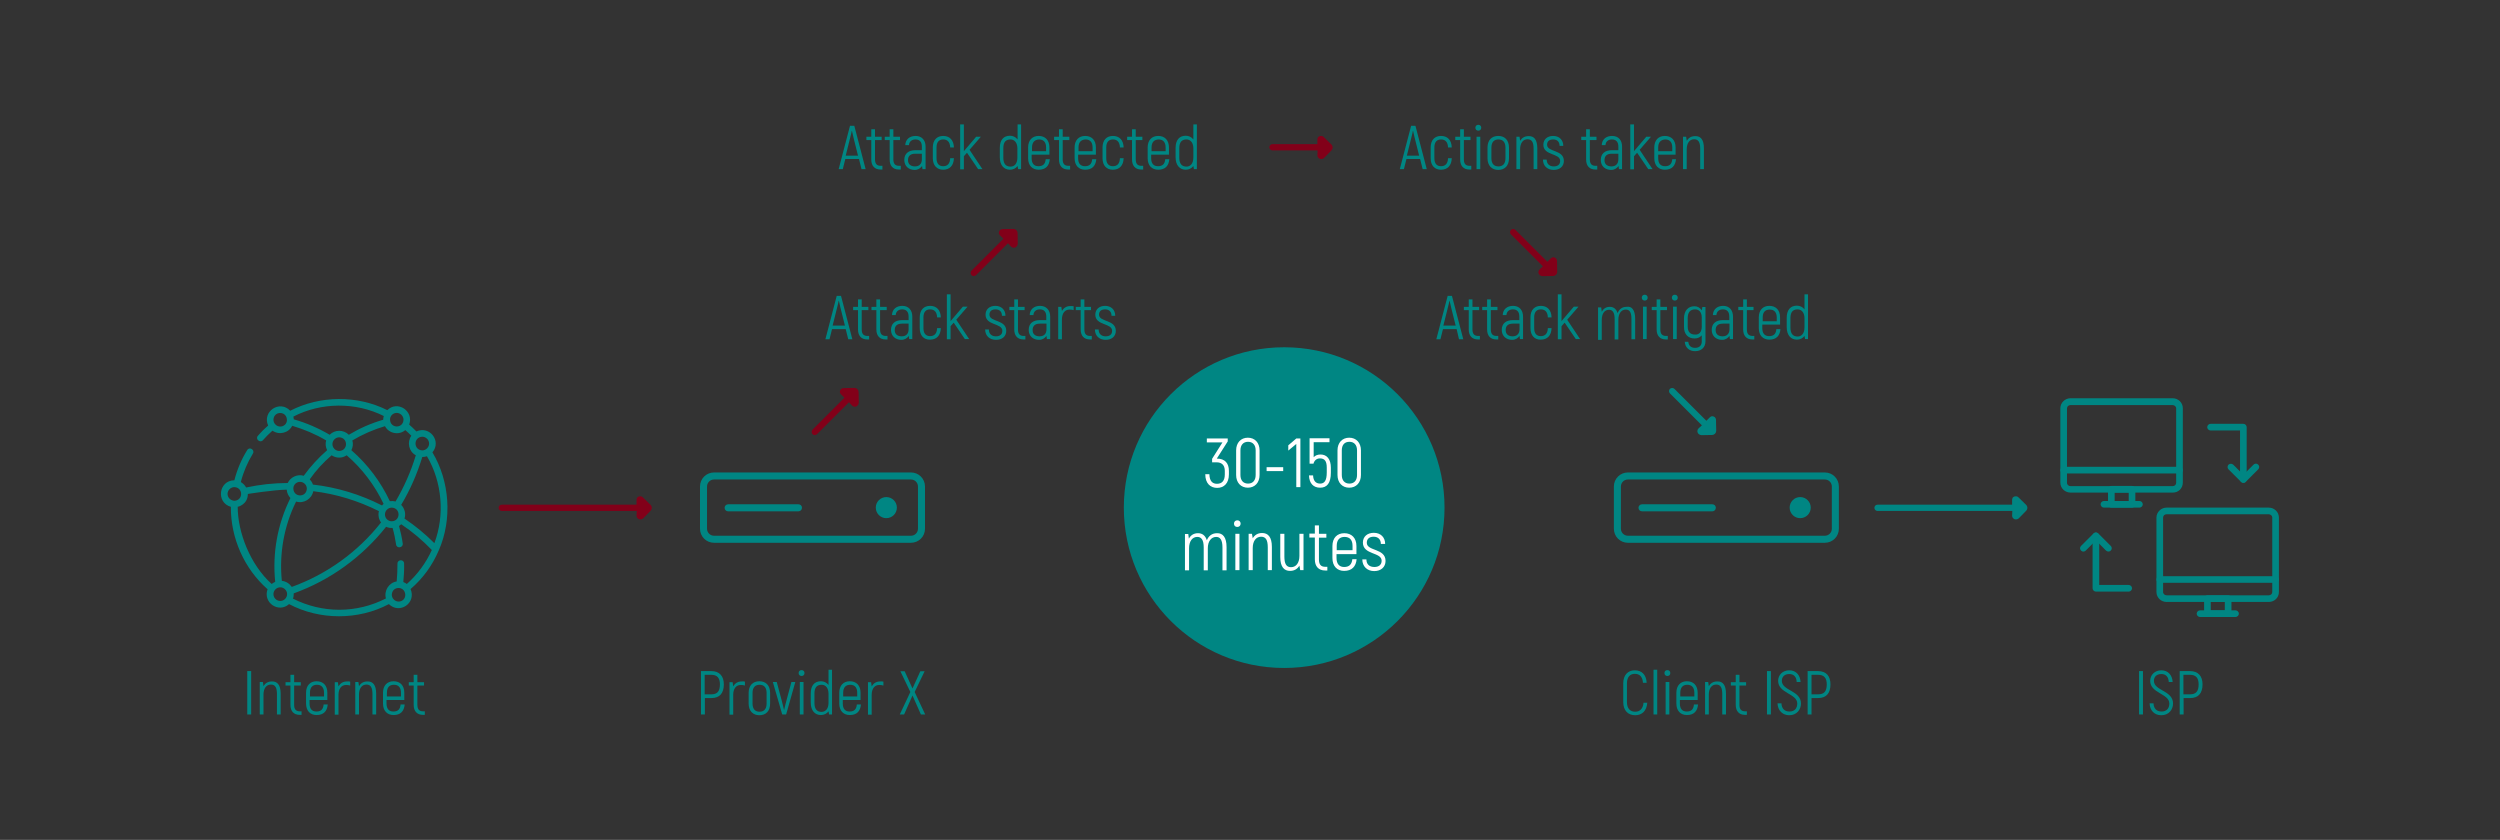 <?xml version="1.0" encoding="utf-8"?>
<!-- Generator: Adobe Illustrator 25.0.1, SVG Export Plug-In . SVG Version: 6.00 Build 0)  -->
<svg version="1.1" id="Layer_1" xmlns="http://www.w3.org/2000/svg" xmlns:xlink="http://www.w3.org/1999/xlink" x="0px" y="0px"
	 viewBox="0 0 1280 430" style="enable-background:new 0 0 1280 430;" xml:space="preserve">
<rect x="0" y="0" width="1280" height="430" fill="#333333" stroke="none"/>
<style type="text/css">
	.st0{fill:#008683;}
	.st1{enable-background:new    ;}
	.st2{fill:#FFFFFF;}
	.st3{fill:#820019;}
</style>
<g>
	<path class="st0" d="M224.6,281.9c0-0.1,0.1-0.1,0.1-0.2c6.9-15.8,5.6-35.3-3.3-50.1c4.8-5.7-1.4-13.8-8.2-10.7
		c-1.2-1.2-2.4-2.4-3.7-3.5c2.5-6.9-5.9-12.6-11.2-7.4c-15.3-7.7-34.4-7.6-49.7,0.3c-5.4-5.7-14.5,0.4-11.3,7.6
		c-1.9,1.6-3.7,3.4-5.3,5.3c-1.4,1.6,1.2,3.8,2.6,2.2c1.5-1.7,3.2-3.4,4.9-4.9c3.4,2.4,8.3,1.2,10.1-2.5c6.1,1.8,12,4.3,17.4,7.5
		c-0.5,1.6-0.3,3.5,0.5,5c-4.5,3.9-8.5,8.3-12,13.1c-3.2-1-6.8,0.7-8.2,3.7c-7.1,0-14.3,0.8-21.3,2.3c-0.6-1.2-1.6-2.1-2.7-2.8
		c1.3-5.1,3.4-10,6.2-14.6c1.1-1.8-1.7-3.7-2.9-1.8c-3,4.8-5.2,10-6.6,15.5c-8.1,0.1-9.5,11.4-1.8,13.6c-0.1,16,6.8,31.6,18.8,42.2
		c-2.5,6.8,5.6,12.4,11,7.6c15.7,8.3,35.5,8.3,51.1,0c5.5,5.4,14.2-0.6,11.1-7.7C216.6,296.1,221.4,289.4,224.6,281.9L224.6,281.9z
		 M222.4,278.1c-4.7-4.7-9.8-8.9-15.3-12.6c0.8-2.4,0.1-5.2-1.7-7c4.6-7.7,8.2-15.9,10.8-24.5c0.9,0,1.7-0.2,2.4-0.4
		C226.4,246.8,227.8,263.8,222.4,278.1z M144.3,297.4c-1.4-14,1.1-28,7.3-40.6c3.9,1.2,8-1.3,8.8-5.3c11.7,1.4,23,4.9,33.6,10.2
		c-0.5,2-0.1,4.2,1.1,5.8c-11.9,15.1-27.7,26.5-45.7,33C148.2,298.8,146.4,297.6,144.3,297.4L144.3,297.4z M197.1,263.4
		c0-1.9,1.6-3.5,3.5-3.5c4.6,0.2,4.6,6.8,0,7C198.6,266.9,197.1,265.3,197.1,263.4z M219.7,227.1c0,1.9-1.6,3.5-3.5,3.5
		c-4.6-0.2-4.6-6.8,0-7C218.1,223.6,219.7,225.2,219.7,227.1z M210.6,223.1c-2.3,3.3-1.3,8.1,2.3,10c-2.5,8.3-6,16.2-10.4,23.7
		c-0.9-0.3-2-0.3-2.9-0.2c-4.7-10-11.4-18.9-19.7-26.1c0.8-1.5,1-3.4,0.5-5c5.2-3.1,10.9-5.6,16.7-7.3c2,3.8,7.2,4.8,10.4,2
		C208.6,221.1,209.6,222.1,210.6,223.1L210.6,223.1z M170.2,227.4c0-1.9,1.6-3.5,3.5-3.5c4.6,0.2,4.6,6.8,0,7
		C171.8,230.9,170.2,229.3,170.2,227.4L170.2,227.4z M203.1,211.4c1.9,0,3.5,1.6,3.5,3.5c-0.2,4.6-6.7,4.6-6.9,0
		C199.6,213,201.2,211.4,203.1,211.4z M143.5,218.4c-1.9,0-3.5-1.6-3.5-3.5c0.2-4.6,6.7-4.6,6.9,0
		C147,216.9,145.4,218.4,143.5,218.4z M150.4,214.7c0-0.5-0.1-0.9-0.2-1.4c14.2-7.4,32-7.5,46.3-0.3c-0.2,0.6-0.3,1.3-0.3,1.9
		c-6.2,1.8-12.1,4.4-17.6,7.7c-2.7-2.7-7.2-2.7-9.8,0C163,219.2,156.8,216.5,150.4,214.7L150.4,214.7z M169.8,233.1
		c2.3,1.6,5.4,1.6,7.7,0c7.9,6.8,14.4,15.4,18.9,24.9c-0.3,0.2-0.6,0.5-0.8,0.8c-11.2-5.7-23.1-9.3-35.4-10.7
		c-0.3-1-0.9-1.9-1.6-2.7C161.8,240.8,165.6,236.7,169.8,233.1L169.8,233.1z M153.6,246.7c1.9,0,3.5,1.6,3.5,3.5
		c-0.2,4.6-6.7,4.6-6.9,0C150.1,248.3,151.7,246.7,153.6,246.7z M116.5,252.9c0-1.9,1.6-3.5,3.5-3.5c4.6,0.2,4.6,6.8,0,7
		C118.1,256.3,116.5,254.8,116.5,252.9z M121.7,259.5c0,0,5.2-1.1,5.2-6.6c0,0,13.2-2.1,19.9-2.2c0.1,1.6,0.8,3.1,1.9,4.3
		c-6.6,13.3-9.3,28.1-7.8,42.9c-0.7,0.3-1.3,0.7-1.8,1.1C128,289,121.7,272.4,121.7,259.5L121.7,259.5z M143.5,307.7
		c-1.9,0-3.5-1.6-3.5-3.5s1.6-3.5,3.5-3.5s3.5,1.6,3.5,3.5S145.4,307.7,143.5,307.7z M173.7,312.2c-8.2,0-16.4-2-23.7-5.7
		c0.3-0.8,0.4-1.8,0.4-2.7c18.6-6.7,34.9-18.5,47.3-34.1c1,0.5,2.1,0.7,3.3,0.6c0.8,2.8,1.4,5.7,1.8,8.5c0.3,2.2,3.7,1.7,3.4-0.5
		c-0.4-3-1.1-6.1-1.9-9c0.4-0.3,0.8-0.5,1.1-0.9c5.7,3.8,11,8.3,15.7,13.2c-3,6.6-7.3,12.5-12.8,17.4c-0.5-0.4-1.1-0.7-1.8-1
		c0.3-3.2,0.5-6.3,0.4-9.5c0-2.2-3.4-2.2-3.4,0.1c0,3-0.1,6.1-0.4,9.1c-4,0.6-6.6,4.8-5.5,8.7C190.2,310.2,182,312.2,173.7,312.2
		L173.7,312.2z M204.1,308c-1.9,0-3.5-1.6-3.5-3.5c0.2-4.6,6.7-4.6,6.9,0C207.6,306.4,206.1,308,204.1,308z"/>
	<g>
		<path class="st0" d="M1112.4,252.2h-52.3c-2.8,0-5.2-2.2-5.2-5.1V209c0-2.8,2.4-5.1,5.2-5.1h52.3c2.8,0,5.2,2.2,5.2,5.1v38.1
			C1117.6,250,1115.3,252.3,1112.4,252.2z M1060.1,207.4c-1,0-1.8,0.7-1.8,1.7l0,0v38.1c0,1,0.9,1.7,1.8,1.7h52.3
			c1,0,1.8-0.7,1.8-1.7v-38.1c0-1-0.9-1.7-1.8-1.7L1060.1,207.4z"/>
		<path class="st0" d="M1115.9,242.4h-59.3c-0.9,0-1.7-0.8-1.7-1.7s0.8-1.7,1.7-1.7h59.3c0.9,0,1.7,0.8,1.7,1.7
			S1116.9,242.4,1115.9,242.4z"/>
		<path class="st0" d="M1091.6,259.9H1081c-0.9,0-1.7-0.8-1.7-1.7v-7.7c0-0.9,0.8-1.7,1.7-1.7h10.6c0.9,0,1.7,0.8,1.7,1.7v7.7
			C1093.3,259.1,1092.5,259.9,1091.6,259.9z M1082.7,256.5h7.2v-4.3h-7.2V256.5z"/>
		<path class="st0" d="M1095.4,259.9h-18.2c-0.9,0-1.7-0.8-1.7-1.7s0.8-1.7,1.7-1.7h18.2c0.9,0,1.7,0.8,1.7,1.7
			S1096.3,259.9,1095.4,259.9L1095.4,259.9z"/>
		<path class="st0" d="M1161.6,308.2h-52.3c-2.8,0-5.2-2.2-5.2-5.1V265c0-2.8,2.4-5.1,5.2-5.1h52.3c2.8,0,5.2,2.2,5.2,5.1v38.1
			C1166.8,306,1164.5,308.2,1161.6,308.2z M1109.3,263.3c-1,0-1.8,0.7-1.8,1.7v38.1c0,1,0.9,1.7,1.8,1.7h52.3c1,0,1.8-0.7,1.8-1.7
			V265c0-1-0.9-1.7-1.8-1.7H1109.3z"/>
		<path class="st0" d="M1165.1,298.4h-59.3c-0.9,0-1.7-0.8-1.7-1.7s0.8-1.7,1.7-1.7h59.3c0.9,0,1.7,0.8,1.7,1.7
			S1166.1,298.4,1165.1,298.4z"/>
		<path class="st0" d="M1140.8,315.9h-10.6c-0.9,0-1.7-0.8-1.7-1.7v-7.7c0-0.9,0.8-1.7,1.7-1.7h10.6c0.9,0,1.7,0.8,1.7,1.7v7.7
			C1142.5,315.1,1141.7,315.9,1140.8,315.9z M1131.9,312.5h7.2v-4.3h-7.2V312.5z"/>
		<path class="st0" d="M1144.6,315.9h-18.2c-0.9,0-1.7-0.8-1.7-1.7s0.8-1.7,1.7-1.7h18.2c0.9,0,1.7,0.8,1.7,1.7
			C1146.3,315.1,1145.5,315.9,1144.6,315.9z"/>
		<path class="st0" d="M1089.9,302.9h-16.8c-0.9,0-1.7-0.8-1.7-1.7l0,0v-26.8c0-0.9,0.8-1.7,1.7-1.7c0.9,0,1.7,0.8,1.7,1.7v25.1
			h15.1c0.9,0,1.7,0.8,1.7,1.7C1091.6,302.1,1090.8,302.9,1089.9,302.9z"/>
		<path class="st0" d="M1079.5,282.4c-0.4,0-0.9-0.2-1.2-0.5l-5.2-5.2l-5.2,5.2c-0.7,0.7-1.7,0.7-2.4,0c-0.7-0.7-0.7-1.7,0-2.4
			l6.4-6.4c0.3-0.3,0.8-0.5,1.2-0.5c0.4,0,0.9,0.2,1.2,0.5l6.4,6.4c0.7,0.7,0.7,1.7,0,2.4C1080.4,282.2,1080,282.4,1079.5,282.4
			L1079.5,282.4z"/>
		<path class="st0" d="M1148.6,247.2c-0.9,0-1.7-0.8-1.7-1.7v-25.1h-15.1c-0.9,0-1.7-0.8-1.7-1.7s0.8-1.7,1.7-1.7h16.8
			c0.9,0,1.7,0.8,1.7,1.7v26.8C1150.3,246.5,1149.6,247.2,1148.6,247.2L1148.6,247.2z"/>
		<path class="st0" d="M1148.6,247.2c-0.4,0-0.9-0.2-1.2-0.5l-6.4-6.4c-0.7-0.7-0.6-1.7,0-2.4c0.7-0.6,1.7-0.6,2.4,0l5.2,5.2
			l5.2-5.2c0.7-0.7,1.7-0.7,2.4,0c0.7,0.7,0.7,1.7,0,2.4l-6.4,6.4C1149.5,247,1149.1,247.2,1148.6,247.2L1148.6,247.2z"/>
	</g>
	<g id="Server_3_">
		<path class="st0" d="M408.8,258.2h-36c-1,0-1.8,0.8-1.8,1.8s0.8,1.8,1.8,1.8h36c1,0,1.8-0.8,1.8-1.8
			C410.6,258.9,409.8,258.2,408.8,258.2z"/>
		<circle class="st0" cx="453.8" cy="259.9" r="5.4"/>
		<path class="st0" d="M466.4,241.9H365.6c-4,0-7.2,3.2-7.2,7.2v21.6c0,4,3.2,7.2,7.2,7.2h100.8c4,0,7.2-3.2,7.2-7.2v-21.6
			C473.6,245.1,470.4,241.9,466.4,241.9z M470,270.7c0,2-1.6,3.6-3.6,3.6H365.6c-2,0-3.6-1.6-3.6-3.6v-21.6c0-2,1.6-3.6,3.6-3.6
			h100.8c2,0,3.6,1.6,3.6,3.6L470,270.7L470,270.7z"/>
	</g>
	<g id="Server_2_">
		<path class="st0" d="M876.7,258.2h-36c-1,0-1.8,0.8-1.8,1.8s0.8,1.8,1.8,1.8h36c1,0,1.8-0.8,1.8-1.8
			C878.5,258.9,877.7,258.2,876.7,258.2z"/>
		<circle class="st0" cx="921.7" cy="259.9" r="5.4"/>
		<path class="st0" d="M934.3,241.9H833.5c-4,0-7.2,3.2-7.2,7.2v21.6c0,4,3.2,7.2,7.2,7.2h100.8c4,0,7.2-3.2,7.2-7.2v-21.6
			C941.5,245.1,938.3,241.9,934.3,241.9z M937.9,270.7c0,2-1.6,3.6-3.6,3.6H833.5c-2,0-3.6-1.6-3.6-3.6v-21.6c0-2,1.6-3.6,3.6-3.6
			h100.8c2,0,3.6,1.6,3.6,3.6L937.9,270.7L937.9,270.7z"/>
	</g>
	<g class="st1">
		<path class="st0" d="M126.6,343.6h2v22.2h-2C126.6,365.8,126.6,343.6,126.6,343.6z"/>
		<path class="st0" d="M143.7,355.2v10.6h-1.9v-10.4c0-3.4-0.9-4.9-3.1-4.9c-2.3,0-3.8,1.9-3.8,5.2v10.1H133v-16.6h1.6l0.3,2.1
			c0.9-1.5,2.3-2.4,4.3-2.4C141.9,348.8,143.7,350.6,143.7,355.2z"/>
		<path class="st0" d="M154.4,364.2v1.8h-1c-3,0-4.7-1.9-4.7-5.1V351h-2.5v-1.7h2.5v-3.8h1.9v3.8h3.4v1.7h-3.4v9.9
			c0,2.2,0.9,3.3,2.9,3.3H154.4z"/>
		<path class="st0" d="M167.8,360.7c-0.3,3.5-2.2,5.4-5.7,5.4c-3.2,0-5.4-2.1-5.4-5.9v-5.5c0-3.8,2.2-5.9,5.4-5.9
			c3.3,0,5.5,2.1,5.5,5.9v3.7h-9.1v1.8c0,2.8,1.3,4.1,3.5,4.1c2.3,0,3.5-1.1,3.7-3.6H167.8z M158.7,354.7v1.9h7.2v-1.9
			c0-2.8-1.4-4.1-3.6-4.1C160,350.6,158.7,351.9,158.7,354.7z"/>
		<path class="st0" d="M179.3,349v2c-0.6-0.2-1.3-0.3-2.1-0.3c-2.4,0-3.9,1.9-3.9,5.1v10.1h-1.9v-16.6h1.6l0.3,2.1l0,0
			c0.9-1.5,2.3-2.5,4.3-2.5C178.3,348.8,178.8,348.9,179.3,349z"/>
		<path class="st0" d="M192.6,355.2v10.6h-1.9v-10.4c0-3.4-0.9-4.9-3.1-4.9c-2.3,0-3.8,1.9-3.8,5.2v10.1h-1.9v-16.6h1.6l0.3,2.1
			c0.9-1.5,2.3-2.4,4.3-2.4C190.8,348.8,192.6,350.6,192.6,355.2z"/>
		<path class="st0" d="M207.2,360.7c-0.3,3.5-2.2,5.4-5.7,5.4c-3.2,0-5.4-2.1-5.4-5.9v-5.5c0-3.8,2.2-5.9,5.4-5.9
			c3.3,0,5.5,2.1,5.5,5.9v3.7h-9.1v1.8c0,2.8,1.3,4.1,3.5,4.1c2.3,0,3.5-1.1,3.7-3.6H207.2z M198.1,354.7v1.9h7.2v-1.9
			c0-2.8-1.4-4.1-3.6-4.1C199.4,350.6,198.1,351.9,198.1,354.7z"/>
		<path class="st0" d="M217.5,364.2v1.8h-1c-3,0-4.7-1.9-4.7-5.1V351h-2.5v-1.7h2.5v-3.8h1.9v3.8h3.4v1.7h-3.4v9.9
			c0,2.2,0.9,3.3,2.9,3.3H217.5z"/>
	</g>
	<g class="st1">
		<path class="st0" d="M370.6,350.4c0,4.6-2.2,7-6.3,7h-3.4v8.4h-2v-22.2h5.3C368.3,343.6,370.6,346.1,370.6,350.4z M368.6,350.4
			c0-3.3-1.4-4.9-4.4-4.9h-3.4v10h3.4C367.2,355.5,368.6,354,368.6,350.4z"/>
		<path class="st0" d="M381.4,349v2c-0.6-0.2-1.3-0.3-2.1-0.3c-2.4,0-3.9,1.9-3.9,5.1v10.1h-1.9v-16.6h1.6l0.3,2.1l0,0
			c0.9-1.5,2.3-2.5,4.3-2.5C380.4,348.8,380.9,348.9,381.4,349z"/>
		<path class="st0" d="M383.3,360.2v-5.4c0-3.9,2.2-6,5.5-6s5.5,2.1,5.5,6v5.4c0,3.9-2.2,6-5.5,6
			C385.6,366.2,383.3,364.1,383.3,360.2z M392.5,360.2v-5.4c0-2.9-1.4-4.2-3.6-4.2s-3.6,1.3-3.6,4.2v5.4c0,2.9,1.4,4.2,3.6,4.2
			S392.5,363.1,392.5,360.2z"/>
		<path class="st0" d="M395.7,349.2h2l2.6,9.7c0.3,1.4,0.9,3.5,1.1,4.5h0.1c0.2-0.9,0.7-3.1,1.1-4.5l2.6-9.7h2l-4.7,16.6h-2
			L395.7,349.2z"/>
		<path class="st0" d="M408.9,344.6c0-0.9,0.6-1.5,1.5-1.5s1.5,0.6,1.5,1.5s-0.6,1.5-1.5,1.5S408.9,345.5,408.9,344.6z M409.5,349.2
			h1.9v16.6h-1.9V349.2z"/>
		<path class="st0" d="M426,342.9v22.9h-1.5l-0.3-1.6c-0.9,1.2-2.3,1.9-3.9,1.9c-3,0-5.2-2.2-5.2-6.4V355c0-4.1,2-6.2,5.2-6.2
			c1.5,0,2.9,0.6,3.9,1.9v-7.8L426,342.9L426,342.9z M424.2,359.9v-4.8c0-2.7-1.4-4.5-3.5-4.5c-2.4,0-3.7,1.3-3.7,4.5v4.8
			c0,3.3,1.4,4.6,3.7,4.6C422.6,364.4,424.2,363,424.2,359.9z"/>
		<path class="st0" d="M440.8,360.7c-0.3,3.5-2.2,5.4-5.7,5.4c-3.2,0-5.4-2.1-5.4-5.9v-5.5c0-3.8,2.2-5.9,5.4-5.9
			c3.3,0,5.5,2.1,5.5,5.9v3.7h-9.1v1.8c0,2.8,1.3,4.1,3.5,4.1c2.3,0,3.5-1.1,3.7-3.6H440.8z M431.7,354.7v1.9h7.2v-1.9
			c0-2.8-1.4-4.1-3.6-4.1S431.7,351.9,431.7,354.7z"/>
		<path class="st0" d="M452.3,349v2c-0.6-0.2-1.3-0.3-2.1-0.3c-2.4,0-3.9,1.9-3.9,5.1v10.1h-1.9v-16.6h1.6l0.3,2.1l0,0
			c0.9-1.5,2.3-2.5,4.3-2.5C451.3,348.8,451.8,348.9,452.3,349z"/>
		<path class="st0" d="M471.5,365.8l-4.3-9.7l-4.3,9.7h-2.2l5.4-11.5l-5.1-10.6h2.2l4,8.8l4-8.8h2.2l-5.1,10.6l5.4,11.5H471.5z"/>
	</g>
	<g class="st1">
		<path class="st0" d="M831.1,359.5v-9.6c0-4.3,2.4-6.7,5.9-6.7c3.6,0,5.9,2.3,6.1,6.4h-1.9c-0.2-3.1-1.7-4.6-4.2-4.6
			c-2.4,0-4,1.6-4,4.9v9.6c0,3.3,1.7,4.9,4.2,4.9s4-1.6,4.3-4.6h1.9c-0.3,4.1-2.6,6.4-6.2,6.4C833.6,366.2,831.1,363.8,831.1,359.5z
			"/>
		<path class="st0" d="M846.6,342.9h1.9v22.9h-1.9V342.9z"/>
		<path class="st0" d="M852.2,344.6c0-0.9,0.6-1.5,1.5-1.5s1.5,0.6,1.5,1.5s-0.6,1.5-1.5,1.5S852.2,345.5,852.2,344.6z M852.8,349.2
			h1.9v16.6h-1.9V349.2z"/>
		<path class="st0" d="M869.4,360.7c-0.3,3.5-2.2,5.4-5.7,5.4c-3.2,0-5.4-2.1-5.4-5.9v-5.5c0-3.8,2.2-5.9,5.4-5.9
			c3.3,0,5.5,2.1,5.5,5.9v3.7h-9.1v1.8c0,2.8,1.3,4.1,3.5,4.1c2.3,0,3.5-1.1,3.7-3.6H869.4z M860.3,354.7v1.9h7.2v-1.9
			c0-2.8-1.4-4.1-3.6-4.1C861.7,350.6,860.3,351.9,860.3,354.7z"/>
		<path class="st0" d="M883.7,355.2v10.6h-1.9v-10.4c0-3.4-0.9-4.9-3.1-4.9c-2.3,0-3.8,1.9-3.8,5.2v10.1H873v-16.6h1.6l0.3,2.1
			c0.9-1.5,2.3-2.4,4.3-2.4C882,348.8,883.7,350.6,883.7,355.2z"/>
		<path class="st0" d="M894.4,364.2v1.8h-1c-3,0-4.7-1.9-4.7-5.1V351h-2.5v-1.7h2.5v-3.8h1.9v3.8h3.4v1.7h-3.4v9.9
			c0,2.2,0.9,3.3,2.9,3.3H894.4z"/>
		<path class="st0" d="M904.7,343.6h2v22.2h-2V343.6z"/>
		<path class="st0" d="M910.1,360.1h2c0.1,2.8,1.7,4.2,4.1,4.2c2.7,0,4-1.7,4-4.1c0-5.1-9.8-5.2-9.8-11.6c0-3,2.3-5.4,5.7-5.4
			c3.5,0,5.6,2.5,5.8,6h-2c-0.1-2.8-1.6-4.1-3.8-4.1c-2.4,0-3.8,1.4-3.8,3.5c0,5.1,9.8,4.9,9.8,11.6c0,3-2.1,6-6,6
			C912.7,366.2,910.2,363.8,910.1,360.1z"/>
		<path class="st0" d="M937.2,350.4c0,4.6-2.2,7-6.3,7h-3.4v8.4h-2v-22.2h5.3C935,343.6,937.2,346.1,937.2,350.4z M935.3,350.4
			c0-3.3-1.4-4.9-4.4-4.9h-3.4v10h3.4C933.9,355.5,935.3,354,935.3,350.4z"/>
	</g>
	<g class="st1">
		<path class="st0" d="M1095.2,343.6h2v22.2h-2V343.6z"/>
		<path class="st0" d="M1100.6,360.1h2c0.1,2.8,1.7,4.2,4.1,4.2c2.7,0,4-1.7,4-4.1c0-5.1-9.8-5.2-9.8-11.6c0-3,2.3-5.4,5.7-5.4
			c3.5,0,5.6,2.5,5.8,6h-2c-0.1-2.8-1.6-4.1-3.8-4.1c-2.4,0-3.8,1.4-3.8,3.5c0,5.1,9.8,4.9,9.8,11.6c0,3-2.1,6-6,6
			C1103.1,366.2,1100.7,363.8,1100.6,360.1z"/>
		<path class="st0" d="M1127.7,350.4c0,4.6-2.2,7-6.3,7h-3.4v8.4h-2v-22.2h5.3C1125.4,343.6,1127.7,346.1,1127.7,350.4z
			 M1125.7,350.4c0-3.3-1.4-4.9-4.4-4.9h-3.4v10h3.4C1124.3,355.5,1125.7,354,1125.7,350.4z"/>
	</g>
	<circle class="st0" cx="657.5" cy="259.9" r="82.1"/>
	<g class="st1">
		<path class="st2" d="M629.2,241.1v1.8c0,4.5-2.5,6.9-6,6.9c-3.4,0-6.1-2.2-6.1-7h2.1c0.1,3.8,1.8,4.9,3.9,4.9c2.5,0,4-1.5,4-4.8
			v-1.8c0-3.1-1.7-4.4-4.3-4.4h-2.2v-1.8l5.3-8.4h-8v-2h10.7v1.5l-5.6,8.8h0C627.2,234.8,629.2,237.2,629.2,241.1z"/>
		<path class="st2" d="M632.9,243.2v-12.6c0-3.9,2.4-6.5,6-6.5s6,2.6,6,6.5v12.6c0,3.9-2.4,6.5-6,6.5S632.9,247.1,632.9,243.2z
			 M642.9,243.2v-12.6c0-2.8-1.5-4.4-3.9-4.4s-3.9,1.6-3.9,4.4v12.6c0,2.8,1.5,4.4,3.9,4.4S642.9,246,642.9,243.2z"/>
		<path class="st2" d="M648.5,239.2h8.5v2h-8.5V239.2z"/>
		<path class="st2" d="M665.8,224.5v24.9h-2.1v-22.1l-4.1,3.4V228l4.1-3.5H665.8z"/>
		<path class="st2" d="M681.4,239.5v2.5c0,5.4-2,7.7-5.5,7.7c-3.4,0-5.6-2.2-5.7-6.3h2.1c0.1,2.8,1.4,4.2,3.6,4.2
			c2.2,0,3.4-1.5,3.4-5.7v-2.5c0-3.2-1-4.7-3.5-4.7c-1.7,0-2.9,1.1-3.3,2.7h-2v-13h10.2v2h-8.1v7.7c0.8-0.9,2-1.4,3.5-1.4
			C679.4,232.7,681.4,235.1,681.4,239.5z"/>
		<path class="st2" d="M684.8,243.2v-12.6c0-3.9,2.4-6.5,6-6.5c3.6,0,6,2.6,6,6.5v12.6c0,3.9-2.4,6.5-6,6.5
			C687.2,249.7,684.8,247.1,684.8,243.2z M694.8,243.2v-12.6c0-2.8-1.5-4.4-3.9-4.4c-2.5,0-3.9,1.6-3.9,4.4v12.6
			c0,2.8,1.5,4.4,3.9,4.4C693.3,247.6,694.8,246,694.8,243.2z"/>
	</g>
	<g class="st1">
		<path class="st2" d="M628,280.1v11.9h-2.1v-11.7c0-3.9-1.2-5.4-3.2-5.4c-2.5,0-4.3,2.2-4.3,5.8v11.3h-2.1v-11.7
			c0-3.9-1.2-5.4-3.3-5.4c-2.5,0-4.2,2.2-4.2,5.8v11.3h-2.1v-18.6h1.7l0.3,2.4c0.9-1.7,2.4-2.8,4.7-2.8c2.1,0,3.7,1.1,4.5,3.6
			c0.9-2.1,2.5-3.6,5.2-3.6C626.1,272.9,628,275.1,628,280.1z"/>
		<path class="st2" d="M631.8,268.1c0-1,0.7-1.7,1.7-1.7s1.7,0.7,1.7,1.7s-0.7,1.7-1.7,1.7S631.8,269.2,631.8,268.1z M632.5,273.3
			h2.1v18.6h-2.1V273.3z"/>
		<path class="st2" d="M651.2,280v11.9h-2.1v-11.6c0-3.8-1-5.5-3.4-5.5c-2.6,0-4.3,2.2-4.3,5.8v11.3h-2.1v-18.6h1.7l0.4,2.3
			c1-1.7,2.6-2.7,4.8-2.7C649.2,272.9,651.2,274.9,651.2,280z"/>
		<path class="st2" d="M667.4,273.3v18.6h-1.7l-0.4-2.3c-1,1.7-2.6,2.7-4.8,2.7c-3,0-5-2-5-7.1v-11.9h2.1v11.6c0,3.8,1,5.5,3.4,5.5
			c2.6,0,4.3-2.2,4.3-5.8v-11.3H667.4z"/>
		<path class="st2" d="M679.6,290.1v2h-1.1c-3.4,0-5.3-2.1-5.3-5.7v-11.2h-2.8v-2h2.8V269h2.1v4.3h3.8v2h-3.8v11.2
			c0,2.5,1,3.7,3.2,3.7H679.6z"/>
		<path class="st2" d="M694.6,286.2c-0.3,3.9-2.5,6.1-6.4,6.1c-3.6,0-6-2.4-6-6.6v-6.1c0-4.3,2.5-6.6,6.1-6.6c3.7,0,6.2,2.4,6.2,6.6
			v4.1h-10.2v2c0,3.1,1.5,4.6,3.9,4.6c2.6,0,3.9-1.3,4.2-4H694.6z M684.4,279.5v2.2h8.1v-2.2c0-3.1-1.5-4.6-4.1-4.6
			C685.9,274.9,684.4,276.4,684.4,279.5z"/>
		<path class="st2" d="M697.5,286.4h2.1c0,2.5,1.5,3.9,4.1,3.9c2.3,0,3.7-1.2,3.7-3.2c0-4.5-9.6-2.9-9.6-9.3c0-3,2.2-5,5.6-5
			c3.5,0,5.8,2.3,5.8,5.7H707c0-2.3-1.4-3.7-3.7-3.7c-2.2,0-3.5,1.1-3.5,3.1c0,4.4,9.6,2.7,9.6,9.3c0,3.1-2.3,5.2-5.8,5.2
			C700,292.4,697.5,290,697.5,286.4z"/>
	</g>
	<g>
		<g id="Path_171-3_13_">
			<path class="st3" d="M326,262.1l-0.1,1.9c0,0.8,0.5,1.5,1.2,1.8c0.8,0.3,1.6,0.1,2.2-0.4l3.9-4c0.7-0.8,0.7-2,0-2.8l-4-3.9
				c-0.5-0.6-1.3-0.7-2.1-0.5c-0.3,0.1-0.6,0.3-0.9,0.6c-0.2,0.4-0.3,0.8-0.3,1.2v2.1L326,262.1z"/>
		</g>
		<g id="Path_177-3_13_">
			<path class="st3" d="M330.3,261.6h-73.4c-0.9,0-1.6-0.7-1.6-1.6c0-0.9,0.7-1.6,1.6-1.6h73.4V261.6z"/>
		</g>
	</g>
	<g>
		<g id="Path_171-3_12_">
			<path class="st0" d="M1030.3,262.1l-0.1,1.9c0,0.8,0.5,1.5,1.2,1.8c0.8,0.3,1.6,0.1,2.2-0.4l3.9-4c0.7-0.8,0.7-2,0-2.8l-4-3.9
				c-0.5-0.6-1.3-0.7-2.1-0.5c-0.3,0.1-0.6,0.3-0.9,0.6c-0.2,0.4-0.3,0.8-0.3,1.2v2.1L1030.3,262.1z"/>
		</g>
		<g id="Path_177-3_12_">
			<path class="st0" d="M1034.7,261.6h-73.4c-0.9,0-1.6-0.7-1.6-1.6c0-0.9,0.7-1.6,1.6-1.6h73.4V261.6z"/>
		</g>
	</g>
	<g>
		<g id="Path_171-3_11_">
			<path class="st3" d="M435,206.3l1.3,1.4c0.5,0.5,1.4,0.7,2.1,0.4c0.7-0.3,1.2-1,1.3-1.9l-0.1-5.6c-0.1-1.1-0.9-1.9-2-2l-5.6,0.1
				c-0.8,0-1.5,0.4-1.8,1.1c-0.1,0.3-0.2,0.7-0.2,1c0.1,0.4,0.3,0.8,0.6,1.1l1.5,1.5L435,206.3z"/>
		</g>
		<g id="Path_177-3_11_">
			<path class="st3" d="M437.7,202.9l-19.4,19.4c-0.6,0.6-1.7,0.6-2.3,0c-0.6-0.6-0.6-1.7,0-2.3l19.4-19.4L437.7,202.9z"/>
		</g>
	</g>
	<g>
		<g id="Path_171-3_10_">
			<path class="st3" d="M516.4,124.9l1.3,1.4c0.5,0.5,1.4,0.7,2.1,0.4c0.7-0.3,1.2-1,1.3-1.9l-0.1-5.6c-0.1-1.1-0.9-1.9-2-2
				l-5.6,0.1c-0.8,0-1.5,0.4-1.8,1.1c-0.1,0.3-0.2,0.7-0.2,1c0.1,0.4,0.3,0.8,0.6,1.1l1.5,1.5L516.4,124.9z"/>
		</g>
		<g id="Path_177-3_10_">
			<path class="st3" d="M519.1,121.5l-19.4,19.4c-0.6,0.6-1.7,0.6-2.3,0s-0.6-1.7,0-2.3l19.4-19.4L519.1,121.5z"/>
		</g>
	</g>
	<g>
		<g id="Path_171-3_9_">
			<path class="st3" d="M789.6,136.7l-1.4,1.3c-0.5,0.5-0.7,1.4-0.4,2.1s1,1.2,1.9,1.3l5.6-0.1c1.1-0.1,1.9-0.9,2-2l-0.1-5.6
				c0-0.8-0.4-1.5-1.1-1.8c-0.3-0.1-0.7-0.2-1-0.2c-0.4,0.1-0.8,0.3-1.1,0.6l-1.5,1.5L789.6,136.7z"/>
		</g>
		<g id="Path_177-3_9_">
			<path class="st3" d="M793,139.4L773.6,120c-0.6-0.6-0.6-1.7,0-2.3c0.6-0.6,1.7-0.6,2.3,0l19.4,19.4L793,139.4z"/>
		</g>
	</g>
	<g>
		<g id="Path_171-3_8_">
			<path class="st0" d="M871,218.1l-1.4,1.3c-0.5,0.5-0.7,1.4-0.4,2.1c0.3,0.7,1,1.2,1.9,1.3l5.6-0.1c1.1-0.1,1.9-0.9,2-2l-0.1-5.6
				c0-0.8-0.4-1.5-1.1-1.8c-0.3-0.1-0.7-0.2-1-0.2c-0.4,0.1-0.8,0.3-1.1,0.6l-1.5,1.5L871,218.1z"/>
		</g>
		<g id="Path_177-3_8_">
			<path class="st0" d="M874.4,220.8L855,201.4c-0.6-0.6-0.6-1.7,0-2.3c0.6-0.6,1.7-0.6,2.3,0l19.4,19.4L874.4,220.8z"/>
		</g>
	</g>
	<g>
		<g id="Path_171-3_7_">
			<path class="st3" d="M674.6,77.6l-0.1,1.9c0,0.8,0.5,1.5,1.2,1.8c0.8,0.3,1.6,0.1,2.2-0.4l3.9-4c0.7-0.8,0.7-2,0-2.8l-4-3.9
				c-0.5-0.6-1.3-0.7-2.1-0.5c-0.3,0.1-0.6,0.3-0.9,0.6c-0.2,0.4-0.3,0.8-0.3,1.2v2.1L674.6,77.6z"/>
		</g>
		<g id="Path_177-3_7_">
			<path class="st3" d="M678.9,77h-27.4c-0.9,0-1.6-0.7-1.6-1.6s0.7-1.6,1.6-1.6h27.4V77z"/>
		</g>
	</g>
	<g>
		<g class="st1">
			<path class="st0" d="M439.8,81.4h-7l-1.3,5.2h-2.1l5.8-22.2h2.2l5.8,22.2h-2.1L439.8,81.4z M439.3,79.7l-2.3-9.2
				c-0.3-1.4-0.7-2.9-0.8-3.5h-0.1c-0.1,0.5-0.4,2.1-0.8,3.5l-2.3,9.2H439.3z"/>
			<path class="st0" d="M451.8,85v1.8h-1c-3,0-4.7-1.9-4.7-5.1v-10h-2.5V70h2.5v-3.8h1.9V70h3.4v1.7H448v9.9c0,2.2,0.9,3.3,2.9,3.3
				h0.9V85z"/>
			<path class="st0" d="M461.2,85v1.8h-1c-3,0-4.7-1.9-4.7-5.1v-10H453V70h2.5v-3.8h1.9V70h3.4v1.7h-3.4v9.9c0,2.2,0.9,3.3,2.9,3.3
				h0.9V85z"/>
			<path class="st0" d="M473.9,75.1v11.5h-1.6l-0.2-1.6c-0.9,1.2-2.1,2-3.8,2c-3,0-5.3-1.9-5.3-5.1s2.1-5,5.7-5h3.3v-1.8
				c0-2.4-1.1-3.7-3.3-3.7c-1.9,0-3.2,1.1-3.3,2.9h-1.9c0.1-2.9,2.2-4.7,5.3-4.7C471.9,69.6,473.9,71.7,473.9,75.1z M472,81.6v-2.9
				h-3.4c-2.4,0-3.7,1.1-3.7,3.3c0,2.2,1.5,3.2,3.6,3.2C470.7,85.2,472,83.8,472,81.6z"/>
			<path class="st0" d="M477.6,81v-5.5c0-3.8,2.1-5.9,5.3-5.9c3.3,0,5.4,2.1,5.5,5.9h-1.9c-0.1-2.8-1.4-4.1-3.6-4.1
				c-2.1,0-3.4,1.3-3.4,4.1V81c0,2.8,1.3,4.1,3.4,4.1c2.2,0,3.5-1.3,3.6-4.1h1.9c-0.1,3.8-2.2,5.9-5.5,5.9
				C479.8,86.9,477.6,84.8,477.6,81z"/>
			<path class="st0" d="M495.1,78.2l-1.6,1.8v6.7h-1.9v-23h1.9v13.7l6.3-7.4h2.4l-5.8,6.7l6.6,9.9h-2.2L495.1,78.2z"/>
			<path class="st0" d="M522.8,63.7v22.9h-1.5L521,85c-0.9,1.2-2.3,1.9-3.9,1.9c-3,0-5.2-2.2-5.2-6.4v-4.8c0-4.1,2-6.2,5.2-6.2
				c1.5,0,2.9,0.6,3.9,1.9v-7.7H522.8z M520.9,80.7v-4.8c0-2.7-1.4-4.5-3.5-4.5c-2.4,0-3.7,1.3-3.7,4.5v4.8c0,3.3,1.4,4.6,3.7,4.6
				C519.4,85.3,520.9,83.8,520.9,80.7z"/>
			<path class="st0" d="M537.5,81.5c-0.3,3.5-2.2,5.4-5.7,5.4c-3.2,0-5.4-2.1-5.4-5.9v-5.5c0-3.8,2.2-5.9,5.4-5.9
				c3.3,0,5.5,2.1,5.5,5.9v3.7h-9.1V81c0,2.8,1.3,4.1,3.5,4.1c2.3,0,3.5-1.1,3.7-3.6H537.5z M528.4,75.5v1.9h7.2v-1.9
				c0-2.8-1.4-4.1-3.6-4.1C529.8,71.5,528.4,72.8,528.4,75.5z"/>
			<path class="st0" d="M547.9,85v1.8h-1c-3,0-4.7-1.9-4.7-5.1v-10h-2.5V70h2.5v-3.8h1.9V70h3.4v1.7h-3.4v9.9c0,2.2,0.9,3.3,2.9,3.3
				h0.9V85z"/>
			<path class="st0" d="M561.3,81.5c-0.3,3.5-2.2,5.4-5.7,5.4c-3.2,0-5.4-2.1-5.4-5.9v-5.5c0-3.8,2.2-5.9,5.4-5.9
				c3.3,0,5.5,2.1,5.5,5.9v3.7H552V81c0,2.8,1.3,4.1,3.5,4.1c2.3,0,3.5-1.1,3.7-3.6H561.3z M552.2,75.5v1.9h7.2v-1.9
				c0-2.8-1.4-4.1-3.6-4.1C553.5,71.5,552.2,72.8,552.2,75.5z"/>
			<path class="st0" d="M564.5,81v-5.5c0-3.8,2.1-5.9,5.3-5.9c3.3,0,5.4,2.1,5.5,5.9h-1.9c-0.1-2.8-1.4-4.1-3.6-4.1
				c-2.1,0-3.4,1.3-3.4,4.1V81c0,2.8,1.3,4.1,3.4,4.1c2.2,0,3.5-1.3,3.6-4.1h1.9c-0.1,3.8-2.2,5.9-5.5,5.9
				C566.6,86.9,564.5,84.8,564.5,81z"/>
			<path class="st0" d="M585.3,85v1.8h-1c-3,0-4.7-1.9-4.7-5.1v-10h-2.5V70h2.5v-3.8h1.9V70h3.4v1.7h-3.4v9.9c0,2.2,0.9,3.3,2.9,3.3
				h0.9V85z"/>
			<path class="st0" d="M598.7,81.5c-0.3,3.5-2.2,5.4-5.7,5.4c-3.2,0-5.4-2.1-5.4-5.9v-5.5c0-3.8,2.2-5.9,5.4-5.9
				c3.3,0,5.5,2.1,5.5,5.9v3.7h-9.1V81c0,2.8,1.3,4.1,3.5,4.1c2.3,0,3.5-1.1,3.7-3.6H598.7z M589.6,75.5v1.9h7.2v-1.9
				c0-2.8-1.4-4.1-3.6-4.1C590.9,71.5,589.6,72.8,589.6,75.5z"/>
			<path class="st0" d="M612.8,63.7v22.9h-1.5L611,85c-0.9,1.2-2.3,1.9-3.9,1.9c-3,0-5.2-2.2-5.2-6.4v-4.8c0-4.1,2-6.2,5.2-6.2
				c1.5,0,2.9,0.6,3.9,1.9v-7.7H612.8z M611,80.7v-4.8c0-2.7-1.4-4.5-3.5-4.5c-2.4,0-3.7,1.3-3.7,4.5v4.8c0,3.3,1.4,4.6,3.7,4.6
				C609.4,85.3,611,83.8,611,80.7z"/>
		</g>
	</g>
	<g>
		<g class="st1">
			<path class="st0" d="M727.1,81.4h-7l-1.3,5.2h-2.1l5.8-22.2h2.2l5.8,22.2h-2.1L727.1,81.4z M726.6,79.7l-2.3-9.2
				c-0.3-1.4-0.7-2.9-0.8-3.5h-0.1c-0.1,0.5-0.4,2.1-0.8,3.5l-2.3,9.2H726.6z"/>
			<path class="st0" d="M732.5,81v-5.5c0-3.8,2.1-5.9,5.3-5.9c3.3,0,5.4,2.1,5.5,5.9h-1.9c-0.1-2.8-1.4-4.1-3.6-4.1
				c-2.1,0-3.4,1.3-3.4,4.1V81c0,2.8,1.3,4.1,3.4,4.1c2.2,0,3.5-1.3,3.6-4.1h1.9c-0.1,3.8-2.2,5.9-5.5,5.9
				C734.6,86.9,732.5,84.8,732.5,81z"/>
			<path class="st0" d="M753.3,85v1.8h-1c-3,0-4.7-1.9-4.7-5.1v-10h-2.5V70h2.5v-3.8h1.9V70h3.4v1.7h-3.4v9.9c0,2.2,0.9,3.3,2.9,3.3
				h0.9V85z"/>
			<path class="st0" d="M755.4,65.4c0-0.9,0.6-1.5,1.5-1.5s1.5,0.6,1.5,1.5s-0.6,1.5-1.5,1.5S755.4,66.3,755.4,65.4z M756,70h1.9
				v16.6H756V70z"/>
			<path class="st0" d="M761.6,81v-5.4c0-3.9,2.2-6,5.5-6s5.5,2.1,5.5,6V81c0,3.9-2.2,6-5.5,6C763.9,87,761.6,84.9,761.6,81z
				 M770.8,81v-5.4c0-2.9-1.4-4.2-3.6-4.2s-3.6,1.3-3.6,4.2V81c0,2.9,1.4,4.2,3.6,4.2S770.8,83.9,770.8,81z"/>
			<path class="st0" d="M787.1,76v10.6h-1.9V76.2c0-3.4-0.9-4.9-3.1-4.9c-2.3,0-3.8,1.9-3.8,5.2v10.1h-1.9V70h1.6l0.3,2.1
				c0.9-1.5,2.3-2.4,4.3-2.4C785.4,69.6,787.1,71.4,787.1,76z"/>
			<path class="st0" d="M790,81.7h1.9c0,2.2,1.4,3.5,3.6,3.5c2.1,0,3.3-1,3.3-2.8c0-4.1-8.6-2.6-8.6-8.3c0-2.7,2-4.5,5-4.5
				c3.1,0,5.2,2,5.2,5.1h-1.9c0-2.1-1.2-3.3-3.3-3.3c-2,0-3.1,1-3.1,2.7c0,3.9,8.6,2.4,8.6,8.3c0,2.8-2.1,4.6-5.2,4.6
				C792.2,87,790,84.9,790,81.7z"/>
			<path class="st0" d="M817.8,85v1.8h-1c-3,0-4.7-1.9-4.7-5.1v-10h-2.5V70h2.5v-3.8h1.9V70h3.4v1.7H814v9.9c0,2.2,0.9,3.3,2.9,3.3
				h0.9V85z"/>
			<path class="st0" d="M830.5,75.1v11.5h-1.6l-0.2-1.6c-0.9,1.2-2.1,2-3.8,2c-3,0-5.3-1.9-5.3-5.1s2.1-5,5.7-5h3.3v-1.8
				c0-2.4-1.1-3.7-3.3-3.7c-1.9,0-3.2,1.1-3.3,2.9h-1.9c0.1-2.9,2.2-4.7,5.3-4.7C828.6,69.6,830.5,71.7,830.5,75.1z M828.6,81.6
				v-2.9h-3.4c-2.4,0-3.7,1.1-3.7,3.3c0,2.2,1.5,3.2,3.6,3.2C827.3,85.2,828.6,83.8,828.6,81.6z"/>
			<path class="st0" d="M838.2,78.2l-1.6,1.8v6.7h-1.9v-23h1.9v13.7l6.3-7.4h2.4l-5.8,6.7l6.6,9.9h-2.2L838.2,78.2z"/>
			<path class="st0" d="M858.1,81.5c-0.3,3.5-2.2,5.4-5.7,5.4c-3.2,0-5.4-2.1-5.4-5.9v-5.5c0-3.8,2.2-5.9,5.4-5.9
				c3.3,0,5.5,2.1,5.5,5.9v3.7H849V81c0,2.8,1.3,4.1,3.5,4.1c2.3,0,3.5-1.1,3.7-3.6H858.1z M849,75.5v1.9h7.2v-1.9
				c0-2.8-1.4-4.1-3.6-4.1C850.4,71.5,849,72.8,849,75.5z"/>
			<path class="st0" d="M872.4,76v10.6h-1.9V76.2c0-3.4-0.9-4.9-3.1-4.9c-2.3,0-3.8,1.9-3.8,5.2v10.1h-1.9V70h1.6l0.3,2.1
				c0.9-1.5,2.3-2.4,4.3-2.4C870.7,69.6,872.4,71.4,872.4,76z"/>
		</g>
	</g>
	<g>
		<g class="st1">
			<path class="st0" d="M433,168.5h-7l-1.3,5.2h-2.1l5.8-22.2h2.2l5.8,22.2h-2.1L433,168.5z M432.6,166.7l-2.3-9.2
				c-0.3-1.4-0.7-2.9-0.8-3.5h-0.1c-0.1,0.5-0.4,2.1-0.8,3.5l-2.3,9.2H432.6z"/>
			<path class="st0" d="M445,172v1.8h-1c-3,0-4.7-1.9-4.7-5.1v-9.9h-2.5v-1.7h2.5v-3.8h1.9v3.8h3.4v1.7h-3.4v9.9
				c0,2.2,0.9,3.3,2.9,3.3L445,172L445,172z"/>
			<path class="st0" d="M454.4,172v1.8h-1c-3,0-4.7-1.9-4.7-5.1v-9.9h-2.5v-1.7h2.5v-3.8h1.9v3.8h3.4v1.7h-3.4v9.9
				c0,2.2,0.9,3.3,2.9,3.3L454.4,172L454.4,172z"/>
			<path class="st0" d="M467.1,162.1v11.5h-1.6l-0.2-1.6c-0.9,1.2-2.1,2-3.8,2c-3,0-5.3-1.9-5.3-5.1s2.1-5,5.7-5h3.3v-1.8
				c0-2.4-1.1-3.7-3.3-3.7c-1.9,0-3.2,1.1-3.3,2.9h-1.9c0.1-2.9,2.2-4.7,5.3-4.7C465.2,156.6,467.1,158.8,467.1,162.1z M465.2,168.6
				v-2.9h-3.4c-2.4,0-3.7,1.1-3.7,3.3c0,2.2,1.5,3.2,3.6,3.2C463.9,172.2,465.2,170.9,465.2,168.6z"/>
			<path class="st0" d="M470.9,168v-5.5c0-3.8,2.1-5.9,5.3-5.9c3.3,0,5.4,2.1,5.5,5.9h-1.9c-0.1-2.8-1.4-4.1-3.6-4.1
				c-2.1,0-3.4,1.3-3.4,4.1v5.5c0,2.8,1.3,4.1,3.4,4.1c2.2,0,3.5-1.3,3.6-4.1h1.9c-0.1,3.8-2.2,5.9-5.5,5.9
				C473,174,470.9,171.8,470.9,168z"/>
			<path class="st0" d="M488.3,165.2l-1.6,1.8v6.7h-1.9v-23h1.9v13.7l6.3-7.4h2.4l-5.8,6.7l6.6,9.9H494L488.3,165.2z"/>
			<path class="st0" d="M504.4,168.7h1.9c0,2.2,1.4,3.5,3.6,3.5c2.1,0,3.3-1,3.3-2.8c0-4.1-8.6-2.6-8.6-8.3c0-2.7,2-4.5,5-4.5
				c3.1,0,5.2,2,5.2,5.1H513c0-2.1-1.2-3.3-3.3-3.3c-2,0-3.1,1-3.1,2.7c0,3.9,8.6,2.4,8.6,8.3c0,2.8-2.1,4.6-5.2,4.6
				C506.6,174,504.4,171.9,504.4,168.7z"/>
			<path class="st0" d="M525,172v1.8h-1c-3,0-4.7-1.9-4.7-5.1v-9.9h-2.5v-1.7h2.5v-3.8h1.9v3.8h3.4v1.7h-3.4v9.9
				c0,2.2,0.9,3.3,2.9,3.3L525,172L525,172z"/>
			<path class="st0" d="M537.7,162.1v11.5H536l-0.2-1.6c-0.9,1.2-2.1,2-3.8,2c-3,0-5.3-1.9-5.3-5.1s2.1-5,5.7-5h3.3v-1.8
				c0-2.4-1.1-3.7-3.3-3.7c-1.9,0-3.2,1.1-3.3,2.9h-1.9c0.1-2.9,2.2-4.7,5.3-4.7C535.7,156.6,537.7,158.8,537.7,162.1z M535.8,168.6
				v-2.9h-3.4c-2.4,0-3.7,1.1-3.7,3.3c0,2.2,1.5,3.2,3.6,3.2C534.5,172.2,535.8,170.9,535.8,168.6z"/>
			<path class="st0" d="M549.7,156.8v2c-0.6-0.2-1.3-0.3-2.1-0.3c-2.4,0-3.9,1.9-3.9,5.1v10.1h-1.9v-16.6h1.6l0.3,2.1l0,0
				c0.9-1.5,2.3-2.5,4.3-2.5C548.7,156.7,549.2,156.7,549.7,156.8z"/>
			<path class="st0" d="M559,172v1.8h-1c-3,0-4.7-1.9-4.7-5.1v-9.9h-2.5v-1.7h2.5v-3.8h1.9v3.8h3.4v1.7h-3.4v9.9
				c0,2.2,0.9,3.3,2.9,3.3L559,172L559,172z"/>
			<path class="st0" d="M560.6,168.7h1.9c0,2.2,1.4,3.5,3.6,3.5c2.1,0,3.3-1,3.3-2.8c0-4.1-8.6-2.6-8.6-8.3c0-2.7,2-4.5,5-4.5
				c3.1,0,5.2,2,5.2,5.1h-1.9c0-2.1-1.2-3.3-3.3-3.3c-2,0-3.1,1-3.1,2.7c0,3.9,8.6,2.4,8.6,8.3c0,2.8-2.1,4.6-5.2,4.6
				C562.8,174,560.6,171.9,560.6,168.7z"/>
		</g>
	</g>
	<g>
		<g class="st1">
			<path class="st0" d="M745.8,168.5h-7l-1.3,5.2h-2.1l5.8-22.2h2.2l5.8,22.2H747L745.8,168.5z M745.3,166.7l-2.3-9.2
				c-0.3-1.4-0.7-2.9-0.8-3.5h-0.1c-0.1,0.5-0.4,2.1-0.8,3.5l-2.3,9.2H745.3z"/>
			<path class="st0" d="M757.7,172v1.8h-1c-3,0-4.7-1.9-4.7-5.1v-9.9h-2.5v-1.7h2.5v-3.8h1.9v3.8h3.4v1.7h-3.4v9.9
				c0,2.2,0.9,3.3,2.9,3.3L757.7,172L757.7,172z"/>
			<path class="st0" d="M767.1,172v1.8h-1c-3,0-4.7-1.9-4.7-5.1v-9.9h-2.5v-1.7h2.5v-3.8h1.9v3.8h3.4v1.7h-3.4v9.9
				c0,2.2,0.9,3.3,2.9,3.3L767.1,172L767.1,172z"/>
			<path class="st0" d="M779.8,162.1v11.5h-1.6L778,172c-0.9,1.2-2.1,2-3.8,2c-3,0-5.3-1.9-5.3-5.1s2.1-5,5.7-5h3.3v-1.8
				c0-2.4-1.1-3.7-3.3-3.7c-1.9,0-3.2,1.1-3.3,2.9h-1.9c0.1-2.9,2.2-4.7,5.3-4.7C777.9,156.6,779.8,158.8,779.8,162.1z M778,168.6
				v-2.9h-3.4c-2.4,0-3.7,1.1-3.7,3.3c0,2.2,1.5,3.2,3.6,3.2C776.6,172.2,778,170.9,778,168.6z"/>
			<path class="st0" d="M783.6,168v-5.5c0-3.8,2.1-5.9,5.3-5.9c3.3,0,5.4,2.1,5.5,5.9h-1.9c-0.1-2.8-1.4-4.1-3.6-4.1
				c-2.1,0-3.4,1.3-3.4,4.1v5.5c0,2.8,1.3,4.1,3.4,4.1c2.2,0,3.5-1.3,3.6-4.1h1.9c-0.1,3.8-2.2,5.9-5.5,5.9
				C785.7,174,783.6,171.8,783.6,168z"/>
			<path class="st0" d="M801.1,165.2l-1.6,1.8v6.7h-1.9v-23h1.9v13.7l6.3-7.4h2.4l-5.8,6.7l6.6,9.9h-2.2L801.1,165.2z"/>
			<path class="st0" d="M837.2,163.1v10.6h-1.9v-10.4c0-3.5-1-4.8-2.9-4.8c-2.2,0-3.8,1.9-3.8,5.2v10.1h-1.9v-10.4
				c0-3.5-1.1-4.8-2.9-4.8c-2.2,0-3.7,1.9-3.7,5.2V174h-1.9v-16.6h1.6l0.3,2.2c0.8-1.5,2.2-2.5,4.1-2.5c1.9,0,3.3,1,4,3.2
				c0.8-1.9,2.2-3.2,4.6-3.2C835.4,156.6,837.2,158.7,837.2,163.1z"/>
			<path class="st0" d="M840.6,152.4c0-0.9,0.6-1.5,1.5-1.5s1.5,0.6,1.5,1.5s-0.6,1.5-1.5,1.5C841.2,153.9,840.6,153.3,840.6,152.4z
				 M841.2,157h1.9v16.6h-1.9V157z"/>
			<path class="st0" d="M853.9,172v1.8h-1c-3,0-4.7-1.9-4.7-5.1v-9.9h-2.5v-1.7h2.5v-3.8h1.9v3.8h3.4v1.7h-3.4v9.9
				c0,2.2,0.9,3.3,2.9,3.3L853.9,172L853.9,172z"/>
			<path class="st0" d="M856,152.4c0-0.9,0.6-1.5,1.5-1.5s1.5,0.6,1.5,1.5s-0.6,1.5-1.5,1.5S856,153.3,856,152.4z M856.6,157h1.9
				v16.6h-1.9V157z"/>
			<path class="st0" d="M873.2,157v17.8c0,3-2.1,5-5.3,5c-3.1,0-5.1-1.9-5.3-4.8h1.8c0.2,2,1.4,3.1,3.5,3.1s3.4-1.2,3.4-3.2v-3.2
				c-0.9,1-2.1,1.6-3.7,1.6c-3.2,0-5.4-2.1-5.4-5.9v-4.3c0-4.1,2.2-6.3,5.3-6.3c1.6,0,2.9,0.7,3.8,2.1l0.3-1.7h1.6V157z
				 M871.3,167.2v-4.6c0-2.9-1.5-4.2-3.4-4.2c-2.3,0-3.8,1.3-3.8,4.5v4.3c0,2.8,1.4,4.1,3.8,4.1C870,171.4,871.3,170,871.3,167.2z"
				/>
			<path class="st0" d="M887.3,162.1v11.5h-1.6l-0.2-1.6c-0.9,1.2-2.1,2-3.8,2c-3,0-5.3-1.9-5.3-5.1s2.1-5,5.7-5h3.3v-1.8
				c0-2.4-1.1-3.7-3.3-3.7c-1.9,0-3.2,1.1-3.3,2.9H877c0.1-2.9,2.2-4.7,5.3-4.7C885.4,156.6,887.3,158.8,887.3,162.1z M885.5,168.6
				v-2.9h-3.4c-2.4,0-3.7,1.1-3.7,3.3c0,2.2,1.5,3.2,3.6,3.2C884.1,172.2,885.5,170.9,885.5,168.6z"/>
			<path class="st0" d="M898.2,172v1.8h-1c-3,0-4.7-1.9-4.7-5.1v-9.9H890v-1.7h2.5v-3.8h1.9v3.8h3.4v1.7h-3.4v9.9
				c0,2.2,0.9,3.3,2.9,3.3L898.2,172L898.2,172z"/>
			<path class="st0" d="M911.6,168.5c-0.3,3.5-2.2,5.4-5.7,5.4c-3.2,0-5.4-2.1-5.4-5.9v-5.5c0-3.8,2.2-5.9,5.4-5.9
				c3.3,0,5.5,2.1,5.5,5.9v3.7h-9.1v1.8c0,2.8,1.3,4.1,3.5,4.1c2.3,0,3.5-1.1,3.7-3.6H911.6z M902.5,162.6v1.9h7.2v-1.9
				c0-2.8-1.4-4.1-3.6-4.1C903.8,158.5,902.5,159.8,902.5,162.6z"/>
			<path class="st0" d="M925.7,150.7v22.9h-1.5l-0.3-1.6c-0.9,1.2-2.3,1.9-3.9,1.9c-3,0-5.2-2.2-5.2-6.4v-4.8c0-4.1,2-6.2,5.2-6.2
				c1.5,0,2.9,0.6,3.9,1.9v-7.7H925.7z M923.9,167.7v-4.8c0-2.7-1.4-4.5-3.5-4.5c-2.4,0-3.7,1.3-3.7,4.5v4.8c0,3.3,1.4,4.6,3.7,4.6
				C922.3,172.3,923.9,170.8,923.9,167.7z"/>
		</g>
	</g>
</g>
</svg>
